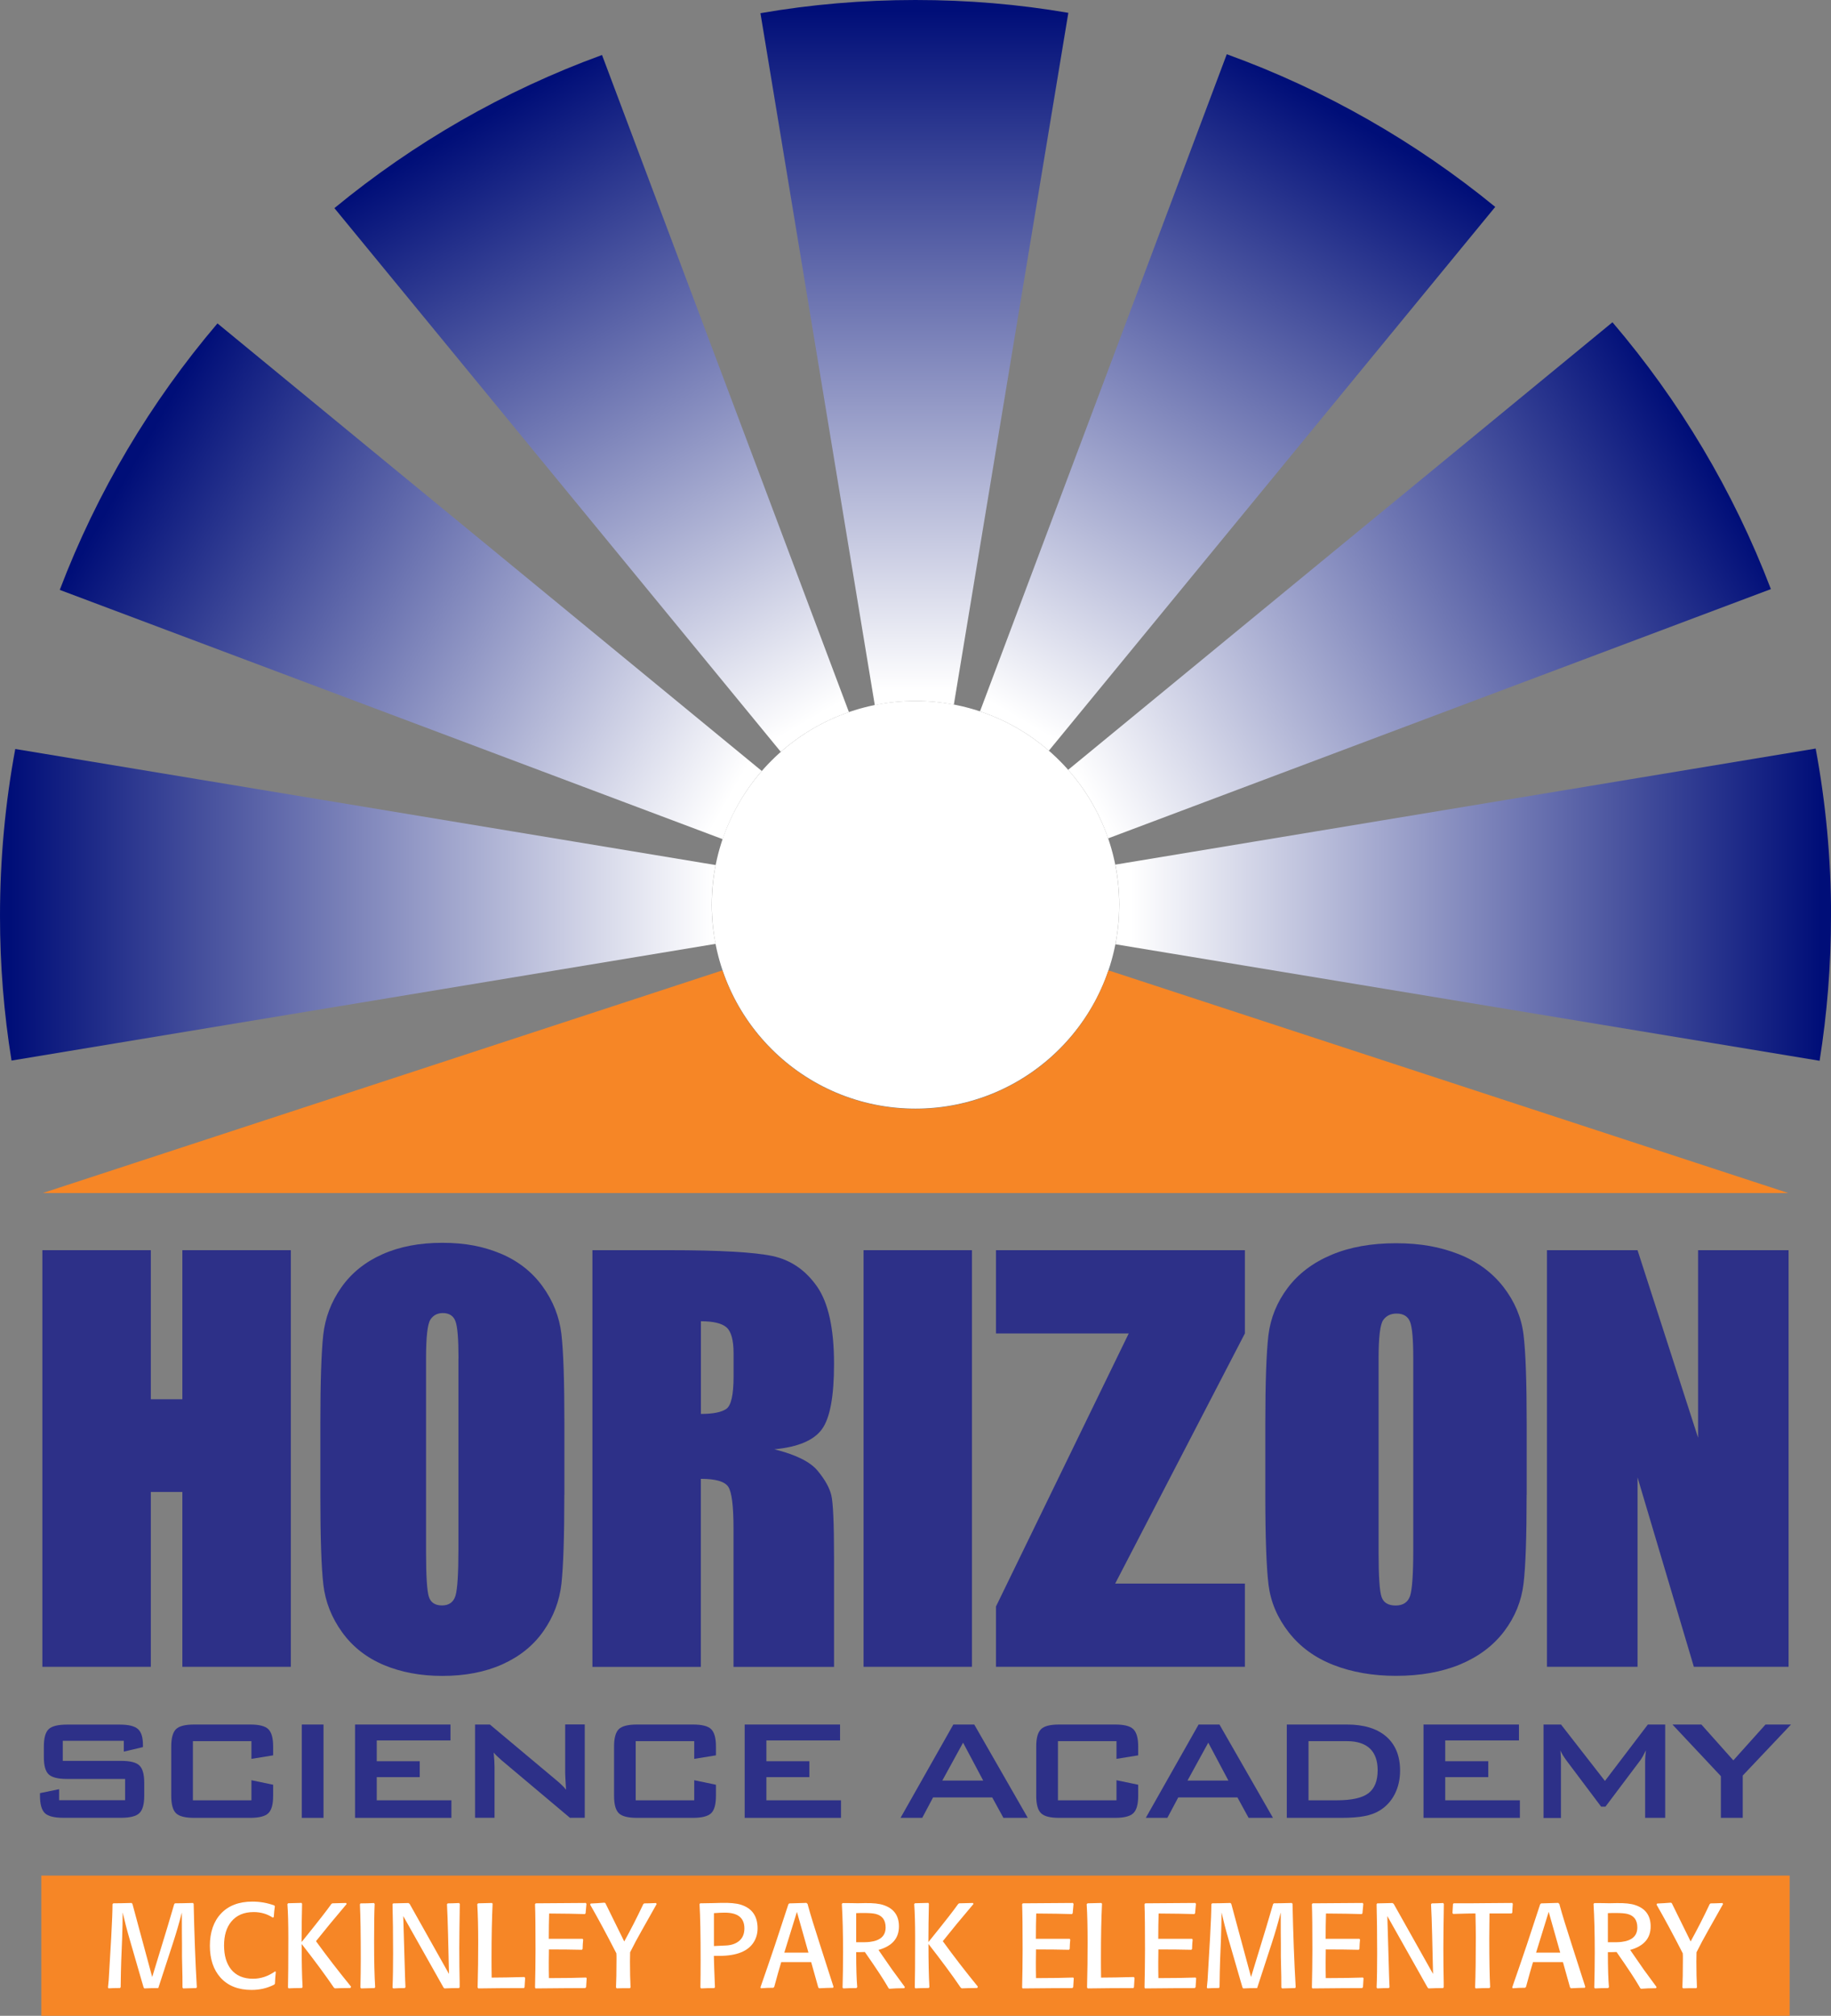<?xml version="1.0" encoding="UTF-8"?>
<svg id="Layer_2" data-name="Layer 2" xmlns="http://www.w3.org/2000/svg" xmlns:xlink="http://www.w3.org/1999/xlink" viewBox="0 0 255.54 281.17">
  <rect x="0" y="0" width="255.54" height="281.17" fill="#808080" stroke="none"/>
  <defs>
    <style>
      .cls-1 {
        fill: url(#linear-gradient-5);
      }

      .cls-1, .cls-2, .cls-3, .cls-4, .cls-5, .cls-6, .cls-7, .cls-8 {
        fill-rule: evenodd;
      }

      .cls-2 {
        fill: url(#linear-gradient-7);
      }

      .cls-3 {
        fill: url(#linear-gradient-2);
      }

      .cls-4 {
        fill: url(#linear-gradient-3);
      }

      .cls-5 {
        fill: url(#linear-gradient-4);
      }

      .cls-6 {
        fill: url(#linear-gradient-6);
      }

      .cls-9 {
        fill: #2d3088;
      }

      .cls-10, .cls-8 {
        fill: #f68626;
      }

      .cls-11 {
        fill: #fff;
      }

      .cls-7 {
        fill: url(#linear-gradient);
      }
    </style>
    <linearGradient id="linear-gradient" x1="237.44" y1="62.77" x2="152.63" y2="112.03" gradientUnits="userSpaceOnUse">
      <stop offset="0" stop-color="#000e78"/>
      <stop offset="1" stop-color="#fff"/>
    </linearGradient>
    <linearGradient id="linear-gradient-2" x1="1.5" y1="126.2" x2="99.51" y2="126.2" xlink:href="#linear-gradient"/>
    <linearGradient id="linear-gradient-3" x1="19.19" y1="63.6" x2="101.97" y2="111.02" xlink:href="#linear-gradient"/>
    <linearGradient id="linear-gradient-4" x1="112.74" y1="100.61" x2="65.05" y2="17.84" gradientUnits="userSpaceOnUse">
      <stop offset="0" stop-color="#fff"/>
      <stop offset="1" stop-color="#000e78"/>
    </linearGradient>
    <linearGradient id="linear-gradient-5" x1="127.61" y1="96.47" x2="127.61" y2="1.44" xlink:href="#linear-gradient-4"/>
    <linearGradient id="linear-gradient-6" x1="142.05" y1="100.21" x2="190.29" y2="17.63" xlink:href="#linear-gradient-4"/>
    <linearGradient id="linear-gradient-7" x1="157.85" y1="126.19" x2="254.07" y2="126.19" xlink:href="#linear-gradient-4"/>
  </defs>
  <g id="Layer_1-2" data-name="Layer 1">
    <g>
      <g>
        <path class="cls-7" d="M247.15,82.17l-92.5,34.77c-1.22-3.56-3.12-6.79-5.58-9.56l75.97-62.43c9.36,10.96,16.89,23.54,22.11,37.22Z"/>
        <circle class="cls-11" cx="127.77" cy="126.2" r="28.43"/>
        <path class="cls-8" d="M249.58,166.41H5.96l94.86-31.06c3.8,11.25,14.43,19.33,26.95,19.33s23.15-8.08,26.93-19.33l94.88,31.06Z"/>
        <path class="cls-3" d="M99.33,126.2c0,1.87.18,3.69.54,5.45L1.61,147.93c-1.07-6.57-1.61-13.31-1.61-20.17,0-7.96.73-15.75,2.13-23.29l97.75,16.19c-.37,1.79-.55,3.64-.55,5.54Z"/>
        <path class="cls-4" d="M106.32,107.54c-2.39,2.75-4.27,5.98-5.46,9.51L8.34,82.28c5.2-13.67,12.69-26.22,22.01-37.17l75.97,62.43Z"/>
        <path class="cls-5" d="M118.48,99.33c-3.54,1.22-6.76,3.12-9.51,5.54L46.67,29.03c11.05-9.1,23.65-16.37,37.35-21.36l34.46,91.66Z"/>
        <path class="cls-1" d="M149.1,1.79l-15.98,96.5c-1.74-.34-3.53-.52-5.35-.52-1.95,0-3.84.2-5.66.59h-.02L106.13,1.84c7.02-1.22,14.26-1.84,21.63-1.84s14.4.6,21.34,1.79Z"/>
        <path class="cls-6" d="M208.67,28.87l-62.29,75.84c-2.78-2.41-6.03-4.29-9.61-5.48L171.21,7.57h.02c13.72,4.97,26.36,12.22,37.45,21.29Z"/>
        <path class="cls-2" d="M255.54,127.76c0,6.88-.54,13.62-1.59,20.2l-98.27-16.25c.03-.2.08-.41.11-.62v-.02c.28-1.58.42-3.22.42-4.88,0-1.92-.2-3.79-.55-5.59l97.74-16.19c1.41,7.56,2.15,15.36,2.15,23.34Z"/>
      </g>
      <g>
        <path class="cls-9" d="M17.28,242.81h-8.52v2.8h8.12c1.28,0,2.14.21,2.58.65.45.43.67,1.24.67,2.42v1.79c0,1.18-.22,1.99-.67,2.42-.44.44-1.31.66-2.58.66h-8.04c-1.27,0-2.14-.22-2.59-.66-.44-.43-.67-1.24-.67-2.42v-.36l2.67-.55v1.54h9.21v-2.97h-8.12c-1.26,0-2.12-.22-2.56-.65-.45-.44-.66-1.24-.66-2.42v-1.44c0-1.18.22-1.99.66-2.42.44-.43,1.3-.65,2.56-.65h7.39c1.22,0,2.07.21,2.53.63.47.42.69,1.16.69,2.23v.28l-2.67.63v-1.49Z"/>
        <path class="cls-9" d="M35.09,242.86h-8.17v8.25h8.17v-2.8l3.03.63v1.54c0,1.19-.22,2-.67,2.43-.44.43-1.3.65-2.55.65h-7.78c-1.26,0-2.11-.21-2.56-.65-.44-.43-.66-1.24-.66-2.43v-6.87c0-1.18.22-1.98.66-2.42.45-.44,1.3-.65,2.56-.65h7.78c1.25,0,2.11.21,2.55.65.45.44.67,1.25.67,2.42v1.23l-3.03.49v-2.47Z"/>
        <rect class="cls-9" x="42.12" y="240.54" width="3.03" height="13.02"/>
        <polygon class="cls-9" points="49.55 253.56 49.55 240.54 62.87 240.54 62.87 242.76 52.58 242.76 52.58 245.66 58.58 245.66 58.58 247.88 52.58 247.88 52.58 251.11 63 251.11 63 253.56 49.55 253.56"/>
        <path class="cls-9" d="M66.3,253.56v-13.02h2.07l9.16,7.67c.31.26.59.49.82.72.24.22.46.46.65.7-.05-.74-.08-1.25-.09-1.56-.02-.3-.03-.53-.03-.7v-6.84h2.73v13.02h-2.07l-9.56-8.04c-.23-.21-.43-.39-.6-.55-.17-.17-.34-.33-.48-.51.04.4.07.78.09,1.14.02.36.03.67.03.93v7.03h-2.72Z"/>
        <path class="cls-9" d="M96.89,242.86h-8.17v8.25h8.17v-2.8l3.03.63v1.54c0,1.19-.22,2-.67,2.43-.45.43-1.3.65-2.55.65h-7.78c-1.26,0-2.11-.21-2.56-.65-.44-.43-.66-1.24-.66-2.43v-6.87c0-1.18.22-1.98.66-2.42.45-.44,1.3-.65,2.56-.65h7.78c1.25,0,2.11.21,2.55.65.45.44.67,1.25.67,2.42v1.23l-3.03.49v-2.47Z"/>
        <polygon class="cls-9" points="103.93 253.56 103.93 240.54 117.24 240.54 117.24 242.76 106.96 242.76 106.96 245.66 112.96 245.66 112.96 247.88 106.96 247.88 106.96 251.11 117.37 251.11 117.37 253.56 103.93 253.56"/>
        <path class="cls-9" d="M131.51,248.36h5.71l-2.81-5.29-2.9,5.29ZM125.68,253.56l7.37-13.02h2.92l7.47,13.02h-3.4l-1.56-2.85h-8.26l-1.51,2.85h-3.02Z"/>
        <path class="cls-9" d="M155.82,242.86h-8.17v8.25h8.17v-2.8l3.03.63v1.54c0,1.19-.23,2-.68,2.43-.44.43-1.3.65-2.55.65h-7.78c-1.26,0-2.11-.21-2.55-.65-.45-.43-.67-1.24-.67-2.43v-6.87c0-1.18.22-1.98.67-2.42.44-.44,1.29-.65,2.55-.65h7.78c1.25,0,2.11.21,2.55.65.45.44.68,1.25.68,2.42v1.23l-3.03.49v-2.47Z"/>
        <path class="cls-9" d="M165.74,248.36h5.7l-2.81-5.29-2.9,5.29ZM159.91,253.56l7.37-13.02h2.91l7.47,13.02h-3.4l-1.56-2.85h-8.26l-1.52,2.85h-3.02Z"/>
        <path class="cls-9" d="M182.61,251.11h3.92c2.09,0,3.56-.32,4.43-.97.87-.65,1.31-1.72,1.31-3.22,0-1.33-.36-2.34-1.08-3.03-.72-.68-1.79-1.03-3.2-1.03h-5.37v8.25ZM179.59,253.56v-13.02h8.37c2.39,0,4.22.56,5.51,1.68,1.28,1.12,1.93,2.7,1.93,4.75,0,1.22-.25,2.31-.75,3.29-.5.97-1.21,1.74-2.12,2.29-.57.35-1.28.61-2.12.77-.84.16-1.92.24-3.23.24h-7.6Z"/>
        <polygon class="cls-9" points="198.67 253.56 198.67 240.54 211.99 240.54 211.99 242.76 201.7 242.76 201.7 245.66 207.71 245.66 207.71 247.88 201.7 247.88 201.7 251.11 212.12 251.11 212.12 253.56 198.67 253.56"/>
        <path class="cls-9" d="M215.42,253.56v-13.02h2.44l6.13,7.87,5.99-7.87h2.42v13.02h-2.8v-8.04c0-.15.01-.35.03-.58.02-.25.05-.51.08-.8-.17.33-.31.61-.43.83-.12.21-.23.39-.33.53l-4.89,6.5h-.6l-4.9-6.52c-.18-.25-.33-.48-.46-.69-.14-.22-.23-.43-.32-.63.02.27.04.52.05.74.02.22.02.43.02.64v8.04h-2.44Z"/>
        <polygon class="cls-9" points="240.17 253.56 240.17 247.74 233.41 240.54 237.45 240.54 241.91 245.54 246.4 240.54 249.96 240.54 243.22 247.66 243.22 253.56 240.17 253.56"/>
      </g>
      <rect class="cls-10" x="5.77" y="261.61" width="244" height="19.56"/>
      <g>
        <polygon class="cls-9" points="40.59 174.38 40.59 232.49 25.45 232.49 25.45 208.1 21.05 208.1 21.05 232.49 5.91 232.49 5.91 174.38 21.05 174.38 21.05 195.17 25.45 195.17 25.45 174.38 40.59 174.38"/>
        <path class="cls-9" d="M78.76,208.5c0,5.82-.14,9.95-.4,12.37-.27,2.43-1.11,4.64-2.52,6.65-1.41,2.01-3.32,3.54-5.72,4.62-2.4,1.08-5.2,1.62-8.39,1.62-3.03,0-5.75-.51-8.16-1.52-2.41-1.02-4.36-2.54-5.82-4.57-1.47-2.03-2.34-4.24-2.62-6.63-.28-2.39-.42-6.57-.42-12.53v-9.92c0-5.82.14-9.94.4-12.37.27-2.42,1.11-4.64,2.52-6.64,1.41-2.01,3.32-3.55,5.72-4.62,2.4-1.08,5.2-1.61,8.39-1.61s5.75.51,8.17,1.52c2.41,1.02,4.35,2.54,5.82,4.57,1.47,2.03,2.34,4.24,2.62,6.63.28,2.39.42,6.56.42,12.53v9.92ZM63.99,189.45c0-2.69-.14-4.42-.43-5.17-.28-.75-.87-1.13-1.76-1.13-.75,0-1.33.3-1.73.91-.4.61-.61,2.4-.61,5.39v27.06c0,3.37.14,5.44.4,6.23.26.79.87,1.19,1.83,1.19s1.61-.45,1.88-1.36c.27-.91.41-3.07.41-6.48v-26.63Z"/>
        <path class="cls-9" d="M82.68,174.38h10.69c7.13,0,11.95.28,14.47.82,2.53.55,4.58,1.96,6.17,4.22,1.59,2.26,2.39,5.87,2.39,10.82,0,4.52-.56,7.56-1.69,9.11-1.12,1.55-3.34,2.49-6.64,2.8,2.99.74,5,1.74,6.03,2.98,1.03,1.24,1.67,2.38,1.92,3.43.25,1.04.38,3.91.38,8.6v15.34h-14.03v-19.33c0-3.11-.24-5.04-.73-5.79-.49-.74-1.77-1.11-3.83-1.11v26.23h-15.13v-58.11ZM97.82,184.29v12.93c1.68,0,2.86-.23,3.54-.7.68-.46,1.02-1.98,1.02-4.54v-3.2c0-1.85-.33-3.05-.98-3.63-.65-.57-1.84-.86-3.58-.86"/>
        <polygon class="cls-9" points="173.74 174.38 173.74 185.99 155.64 220.88 173.74 220.88 173.74 232.49 139 232.49 139 224.08 157.53 185.99 139 185.99 139 174.38 173.74 174.38"/>
        <path class="cls-9" d="M213.06,208.53c0,5.82-.14,9.93-.43,12.36-.29,2.42-1.18,4.63-2.69,6.63-1.51,2-3.55,3.54-6.12,4.62-2.57,1.07-5.57,1.61-8.99,1.61-3.24,0-6.16-.51-8.74-1.52-2.58-1.01-4.66-2.53-6.24-4.56-1.58-2.03-2.51-4.23-2.81-6.61-.29-2.38-.45-6.56-.45-12.52v-9.91c0-5.82.15-9.94.43-12.36.29-2.42,1.19-4.63,2.69-6.63,1.51-2,3.55-3.54,6.13-4.62,2.57-1.08,5.56-1.61,8.98-1.61s6.17.51,8.75,1.52c2.58,1.01,4.66,2.54,6.24,4.56,1.57,2.03,2.51,4.23,2.81,6.61.3,2.39.45,6.56.45,12.52v9.91ZM197.24,189.5c0-2.69-.15-4.41-.46-5.16-.31-.75-.94-1.12-1.88-1.12-.81,0-1.42.3-1.86.91-.43.61-.64,2.41-.64,5.38v27.03c0,3.36.14,5.43.42,6.22.28.79.93,1.18,1.96,1.18s1.72-.45,2.02-1.35c.29-.9.44-3.07.44-6.47v-26.59Z"/>
        <polygon class="cls-9" points="249.62 174.38 249.62 232.49 236.4 232.49 228.54 206.07 228.54 232.49 215.9 232.49 215.9 174.38 228.54 174.38 236.99 200.54 236.99 174.38 249.62 174.38"/>
        <rect class="cls-9" x="120.52" y="174.38" width="15.13" height="58.11"/>
      </g>
      <g>
        <path class="cls-11" d="M26.93,265.43l.1.12c.09,4.18.23,8.06.44,11.63l-.08.12c-.34,0-.94.02-1.82.05l-.1-.12c.01-.56-.01-2-.07-4.32v-1.77c-.01-.59-.02-2.05-.02-4.38-.35,1.36-.75,2.76-1.22,4.2l-2.07,6.34c-.66,0-1.31.02-1.94.05l-.1-.12c-.04-.14-.13-.42-.25-.84l-1.71-5.91c-.38-1.3-.7-2.55-.97-3.73,0,1.05-.03,2.29-.08,3.71l-.12,3c-.03.87-.06,2.11-.08,3.71l-.08.12c-.6,0-1.14.02-1.61.05l-.08-.12.1-1.02c.02-.23.14-2.22.35-5.97.12-2.17.18-3.72.18-4.63l.1-.12c.67,0,1.52-.02,2.56-.05l.12.12c.02.09.33,1.24.93,3.45l1.83,6.76,2.13-6.98c.26-.89.58-1.95.94-3.18l.1-.12c.54,0,1.38-.02,2.53-.05Z"/>
        <path class="cls-11" d="M38.37,274.97l.12.07c-.06.61-.1,1.17-.12,1.66l-.1.12c-.95.49-2,.74-3.16.74-1.85,0-3.3-.57-4.33-1.71-.99-1.1-1.49-2.59-1.49-4.45s.52-3.4,1.56-4.5,2.5-1.66,4.38-1.66c1.06,0,2.08.18,3.06.54l.07.13c-.07.45-.12.94-.15,1.49l-.15.07c-.77-.51-1.66-.77-2.66-.77-1.36,0-2.4.45-3.13,1.34-.67.82-1,1.92-1,3.32s.32,2.47.95,3.3c.71.89,1.74,1.34,3.08,1.34,1.09,0,2.12-.34,3.08-1.02Z"/>
        <path class="cls-11" d="M48.29,265.43l.1.13c-1.7,2-3.13,3.74-4.29,5.2,1.53,2.11,3.17,4.23,4.9,6.35l-.1.18c-.72,0-1.44.02-2.15.05l-.15-.1c-1.17-1.72-2.67-3.75-4.5-6.09,0,2.47.04,4.47.13,6.02l-.1.12c-.66,0-1.28.02-1.86.05l-.08-.12c.03-1.23.05-3.5.05-6.83,0-2.03-.04-3.63-.13-4.8l.1-.12c.35-.01.97-.03,1.87-.05l.08.12c-.04,1.72-.07,3.5-.07,5.34.1-.11.22-.27.39-.48,1.89-2.34,3.15-3.95,3.76-4.82l.14-.1c.39,0,1.02-.02,1.91-.05Z"/>
        <path class="cls-11" d="M52.17,265.43l.12.12c-.06,1.25-.08,3.02-.08,5.32,0,2.68.05,4.78.15,6.31l-.1.12c-.32.01-.94.03-1.86.05l-.1-.12c.03-1.36.05-2.72.05-4.07,0-3.36-.04-5.87-.12-7.54l.08-.13c.67,0,1.29-.02,1.86-.05Z"/>
        <path class="cls-11" d="M64.15,276.48v.7l-.08.12c-.7,0-1.38.02-2.04.05l-.13-.12-5.62-9.97.23,7.82c.02.82.05,1.53.08,2.1l-.1.12c-.54,0-1.07.02-1.61.05l-.1-.12c.06-1.33.08-2.92.08-4.78,0-2.74-.03-5.03-.08-6.84l.08-.12c.4-.01,1.11-.03,2.14-.05l.17.12,5.49,9.77-.13-5.55c-.04-1.63-.09-3.02-.15-4.17l.1-.12c.39,0,.92-.02,1.59-.05l.1.12c-.04,2.72-.07,4.79-.07,6.19,0,1.75.02,3.33.05,4.74Z"/>
        <path class="cls-11" d="M73.19,275.76l.1.13c-.01.27-.04.7-.08,1.29l-.08.12c-2.15,0-4.28.02-6.37.05l-.1-.12c.06-2.26.08-4.36.08-6.29,0-2.13-.04-3.91-.13-5.34l.12-.12c.36-.01,1-.03,1.92-.05l.1.1c-.1,2.09-.15,4.6-.15,7.55,0,.79,0,1.71.02,2.76,1.2,0,2.73-.03,4.58-.08Z"/>
        <path class="cls-11" d="M81.78,275.81l.1.12c-.02.22-.05.64-.08,1.25l-.12.12c-1.45,0-3.76.02-6.93.05l-.08-.12c.04-1.76.07-3.52.07-5.29,0-2.95-.02-5.06-.07-6.34l.1-.12,6.98-.05.1.12c-.02.23-.06.67-.12,1.31l-.1.12c-1.27-.04-2.93-.07-4.99-.08-.03,1.02-.05,2.19-.05,3.53,1.2.01,2.77.01,4.72,0l.08.12c-.04.35-.07.78-.08,1.29l-.1.12c-1.29-.03-2.82-.05-4.6-.05-.01.5-.02,1.09-.02,1.76s0,1.42.02,2.24c2.02,0,3.74-.03,5.17-.08Z"/>
        <path class="cls-11" d="M88.01,277.2l-.1.12c-.7-.01-1.32,0-1.84.02l-.1-.12c.04-.86.07-2.19.07-3.98,0-.38,0-.64-.02-.79-1.38-2.69-2.6-4.95-3.66-6.79l.08-.15.95-.05c.09,0,.41-.02.97-.07l.13.07c.58,1.19,1.46,2.97,2.63,5.34.9-1.63,1.79-3.36,2.66-5.21l.13-.1c.41,0,.96-.02,1.64-.05l.1.13-2.09,3.71c-.56.98-1.1,1.99-1.62,3.03-.01.37-.02.79-.02,1.27,0,1.41.03,2.61.08,3.61Z"/>
        <path class="cls-11" d="M99.79,277.18l-.1.12c-.65,0-1.26.02-1.84.05l-.1-.12c.02-1.06.03-2.34.03-3.83,0-3.5-.05-6.1-.15-7.8l.08-.12c.48,0,1.09-.01,1.82-.03l1.1-.03c1.19-.03,2.11.05,2.76.25,1.56.49,2.34,1.59,2.34,3.3,0,.69-.17,1.32-.5,1.87-.79,1.32-2.41,1.97-4.85,1.97.06,0,.04,0-.05,0h-.7c.01.78.06,2.23.15,4.37ZM99.64,271.44c.3-.01.87-.04,1.71-.08.77-.04,1.39-.27,1.85-.67.46-.41.69-.98.69-1.71,0-1.47-.91-2.2-2.74-2.2-.4,0-.91.02-1.51.07v2.81c0,.5,0,.72,0,.65v1.14Z"/>
        <path class="cls-11" d="M112.7,265.54l.08.3c.32,1.18.89,3.02,1.69,5.5l1.86,5.79-.07.13c-.6.01-1.25.03-1.94.07l-.12-.12c-.26-.95-.59-2.12-.99-3.53h-.42c-.45,0-.64,0-.57,0h-2.11c.06,0-.16,0-.64,0,0,0-.15,0-.44,0-.28.92-.6,2.07-.98,3.47l-.13.11c-.59,0-1.16.02-1.72.07l-.07-.12.18-.53c.45-1.26,1.06-3.07,1.86-5.42.38-1.14,1-3.02,1.86-5.65l.13-.12c.45-.01,1.24-.03,2.39-.07l.12.12ZM111.22,266.67l-1.76,5.69h.8s.11,0,.47,0c.22.01.45.01.69,0,.39,0,.56,0,.52,0h.89l-1.61-5.69Z"/>
        <path class="cls-11" d="M119.63,277.18l-.1.12c-.65,0-1.26.02-1.84.05l-.1-.12c.04-1.44.07-3.08.07-4.9,0-2.64-.06-4.89-.17-6.76l.1-.12h.42c.45,0,1.01,0,1.69.02l1.02-.02c1.14-.02,2.01.07,2.63.29,1.41.48,2.11,1.47,2.11,2.96,0,1.66-.95,2.75-2.86,3.28.5.74,1.13,1.65,1.89,2.73.48.67,1.08,1.48,1.79,2.44l-.07.17c-.8,0-1.49.03-2.08.08l-.12-.08-.2-.35c-.52-.9-1.55-2.47-3.11-4.7-.56.02-.96.03-1.21.02,0,2.18.05,3.81.15,4.9ZM119.48,270.91c.91.01,1.55,0,1.92-.05,1.47-.18,2.2-.85,2.2-2.01,0-1.03-.46-1.66-1.39-1.89-.36-.09-.9-.13-1.63-.13-.35,0-.71,0-1.09.02v4.07Z"/>
        <path class="cls-11" d="M135.77,265.43l.1.13c-1.7,2-3.13,3.74-4.29,5.2,1.53,2.11,3.17,4.23,4.9,6.35l-.1.18c-.72,0-1.44.02-2.15.05l-.15-.1c-1.17-1.72-2.67-3.75-4.5-6.09,0,2.47.04,4.47.13,6.02l-.1.12c-.66,0-1.28.02-1.86.05l-.08-.12c.03-1.23.05-3.5.05-6.83,0-2.03-.04-3.63-.13-4.8l.1-.12c.35-.01.97-.03,1.87-.05l.08.12c-.04,1.72-.07,3.5-.07,5.34.1-.11.22-.27.39-.48,1.89-2.34,3.15-3.95,3.76-4.82l.14-.1c.39,0,1.02-.02,1.91-.05Z"/>
        <path class="cls-11" d="M149.76,275.81l.1.12c-.02.22-.05.64-.08,1.25l-.12.12c-1.45,0-3.76.02-6.93.05l-.08-.12c.04-1.76.07-3.52.07-5.29,0-2.95-.02-5.06-.07-6.34l.1-.12,6.98-.05.1.12c-.02.23-.06.67-.12,1.31l-.1.12c-1.27-.04-2.93-.07-4.99-.08-.03,1.02-.05,2.19-.05,3.53,1.2.01,2.77.01,4.72,0l.08.12c-.04.35-.07.78-.08,1.29l-.1.12c-1.29-.03-2.82-.05-4.6-.05-.01.5-.02,1.09-.02,1.76s0,1.42.02,2.24c2.02,0,3.74-.03,5.17-.08Z"/>
        <path class="cls-11" d="M158.24,275.76l.1.13c-.01.27-.04.7-.08,1.29l-.08.12c-2.15,0-4.28.02-6.37.05l-.1-.12c.06-2.26.08-4.36.08-6.29,0-2.13-.04-3.91-.13-5.34l.12-.12c.36-.01,1-.03,1.92-.05l.1.1c-.1,2.09-.15,4.6-.15,7.55,0,.79,0,1.71.02,2.76,1.2,0,2.73-.03,4.58-.08Z"/>
        <path class="cls-11" d="M166.84,275.81l.1.12c-.02.22-.05.64-.08,1.25l-.12.12c-1.45,0-3.76.02-6.93.05l-.08-.12c.04-1.76.07-3.52.07-5.29,0-2.95-.02-5.06-.07-6.34l.1-.12,6.98-.05.1.12c-.02.23-.06.67-.12,1.31l-.1.12c-1.27-.04-2.93-.07-4.99-.08-.03,1.02-.05,2.19-.05,3.53,1.2.01,2.77.01,4.72,0l.08.12c-.04.35-.07.78-.08,1.29l-.1.12c-1.29-.03-2.82-.05-4.6-.05-.01.5-.02,1.09-.02,1.76s0,1.42.02,2.24c2.02,0,3.74-.03,5.17-.08Z"/>
        <path class="cls-11" d="M180.29,265.43l.1.12c.09,4.18.23,8.06.44,11.63l-.08.12c-.34,0-.94.02-1.82.05l-.1-.12c.01-.56-.01-2-.07-4.32v-1.77c-.01-.59-.02-2.05-.02-4.38-.35,1.36-.75,2.76-1.22,4.2l-2.07,6.34c-.66,0-1.31.02-1.94.05l-.1-.12c-.04-.14-.13-.42-.25-.84l-1.71-5.91c-.38-1.3-.7-2.55-.97-3.73,0,1.05-.03,2.29-.08,3.71l-.12,3c-.03.87-.06,2.11-.08,3.71l-.08.12c-.6,0-1.14.02-1.61.05l-.08-.12.1-1.02c.02-.23.14-2.22.35-5.97.12-2.17.18-3.72.18-4.63l.1-.12c.67,0,1.52-.02,2.56-.05l.12.12c.02.09.33,1.24.93,3.45l1.83,6.76,2.13-6.98c.26-.89.58-1.95.94-3.18l.1-.12c.54,0,1.38-.02,2.53-.05Z"/>
        <path class="cls-11" d="M190.2,275.81l.1.12c-.02.22-.05.64-.08,1.25l-.12.12c-1.45,0-3.76.02-6.93.05l-.08-.12c.04-1.76.07-3.52.07-5.29,0-2.95-.02-5.06-.07-6.34l.1-.12,6.98-.05.1.12c-.02.23-.06.67-.12,1.31l-.1.12c-1.27-.04-2.93-.07-4.99-.08-.03,1.02-.05,2.19-.05,3.53,1.2.01,2.77.01,4.72,0l.08.12c-.04.35-.07.78-.08,1.29l-.1.12c-1.29-.03-2.82-.05-4.6-.05-.01.5-.02,1.09-.02,1.76s0,1.42.02,2.24c2.02,0,3.74-.03,5.17-.08Z"/>
        <path class="cls-11" d="M201.49,276.48v.7l-.08.12c-.7,0-1.38.02-2.04.05l-.13-.12-5.62-9.97.23,7.82c.02.82.05,1.53.08,2.1l-.1.12c-.54,0-1.07.02-1.61.05l-.1-.12c.06-1.33.08-2.92.08-4.78,0-2.74-.03-5.03-.08-6.84l.08-.12c.4-.01,1.11-.03,2.14-.05l.17.12,5.49,9.77-.13-5.55c-.04-1.63-.09-3.02-.15-4.17l.1-.12c.39,0,.92-.02,1.59-.05l.1.12c-.04,2.72-.07,4.79-.07,6.19,0,1.75.02,3.33.05,4.74Z"/>
        <path class="cls-11" d="M211.06,266.78l-.1.11h-3.08c-.02,1.12-.03,2.26-.03,3.43,0,3.01.04,5.3.12,6.86l-.1.12c-.67,0-1.31.02-1.92.05l-.08-.12c.07-1.87.1-4.22.1-7.03,0-.77-.02-1.87-.05-3.31-.54,0-1.57.02-3.11.07l-.1-.12.07-1.24.08-.12c1.61,0,3.05,0,4.33-.02l3.86-.03.08.12c-.04.51-.07.92-.07,1.23Z"/>
        <path class="cls-11" d="M217.62,265.54l.08.3c.32,1.18.89,3.02,1.69,5.5l1.86,5.79-.07.13c-.6.01-1.25.03-1.94.07l-.12-.12c-.26-.95-.59-2.12-.99-3.53h-.42c-.45,0-.64,0-.57,0h-2.11c.06,0-.16,0-.64,0,0,0-.15,0-.44,0-.28.92-.6,2.07-.98,3.47l-.13.11c-.59,0-1.16.02-1.72.07l-.07-.12.18-.53c.45-1.26,1.06-3.07,1.86-5.42.38-1.14,1-3.02,1.86-5.65l.13-.12c.45-.01,1.24-.03,2.39-.07l.12.12ZM216.14,266.67l-1.76,5.69h.8s.11,0,.47,0c.22.01.45.01.69,0,.39,0,.56,0,.52,0h.89l-1.61-5.69Z"/>
        <path class="cls-11" d="M224.54,277.18l-.1.12c-.65,0-1.26.02-1.84.05l-.1-.12c.04-1.44.07-3.08.07-4.9,0-2.64-.06-4.89-.17-6.76l.1-.12h.42c.45,0,1.01,0,1.69.02l1.02-.02c1.14-.02,2.01.07,2.63.29,1.41.48,2.11,1.47,2.11,2.96,0,1.66-.95,2.75-2.86,3.28.5.74,1.13,1.65,1.89,2.73.48.67,1.08,1.48,1.79,2.44l-.07.17c-.8,0-1.49.03-2.08.08l-.12-.08-.2-.35c-.52-.9-1.55-2.47-3.11-4.7-.56.02-.96.03-1.21.02,0,2.18.05,3.81.15,4.9ZM224.39,270.91c.91.01,1.55,0,1.92-.05,1.47-.18,2.2-.85,2.2-2.01,0-1.03-.46-1.66-1.39-1.89-.36-.09-.9-.13-1.63-.13-.35,0-.71,0-1.09.02v4.07Z"/>
        <path class="cls-11" d="M236.84,277.2l-.1.12c-.7-.01-1.32,0-1.84.02l-.1-.12c.04-.86.07-2.19.07-3.98,0-.38,0-.64-.02-.79-1.38-2.69-2.6-4.95-3.66-6.79l.08-.15.95-.05c.09,0,.41-.02.97-.07l.13.07c.58,1.19,1.46,2.97,2.63,5.34.9-1.63,1.79-3.36,2.66-5.21l.13-.1c.41,0,.96-.02,1.64-.05l.1.13-2.09,3.71c-.56.98-1.1,1.99-1.62,3.03-.01.37-.02.79-.02,1.27,0,1.41.03,2.61.08,3.61Z"/>
      </g>
    </g>
  </g>
</svg>